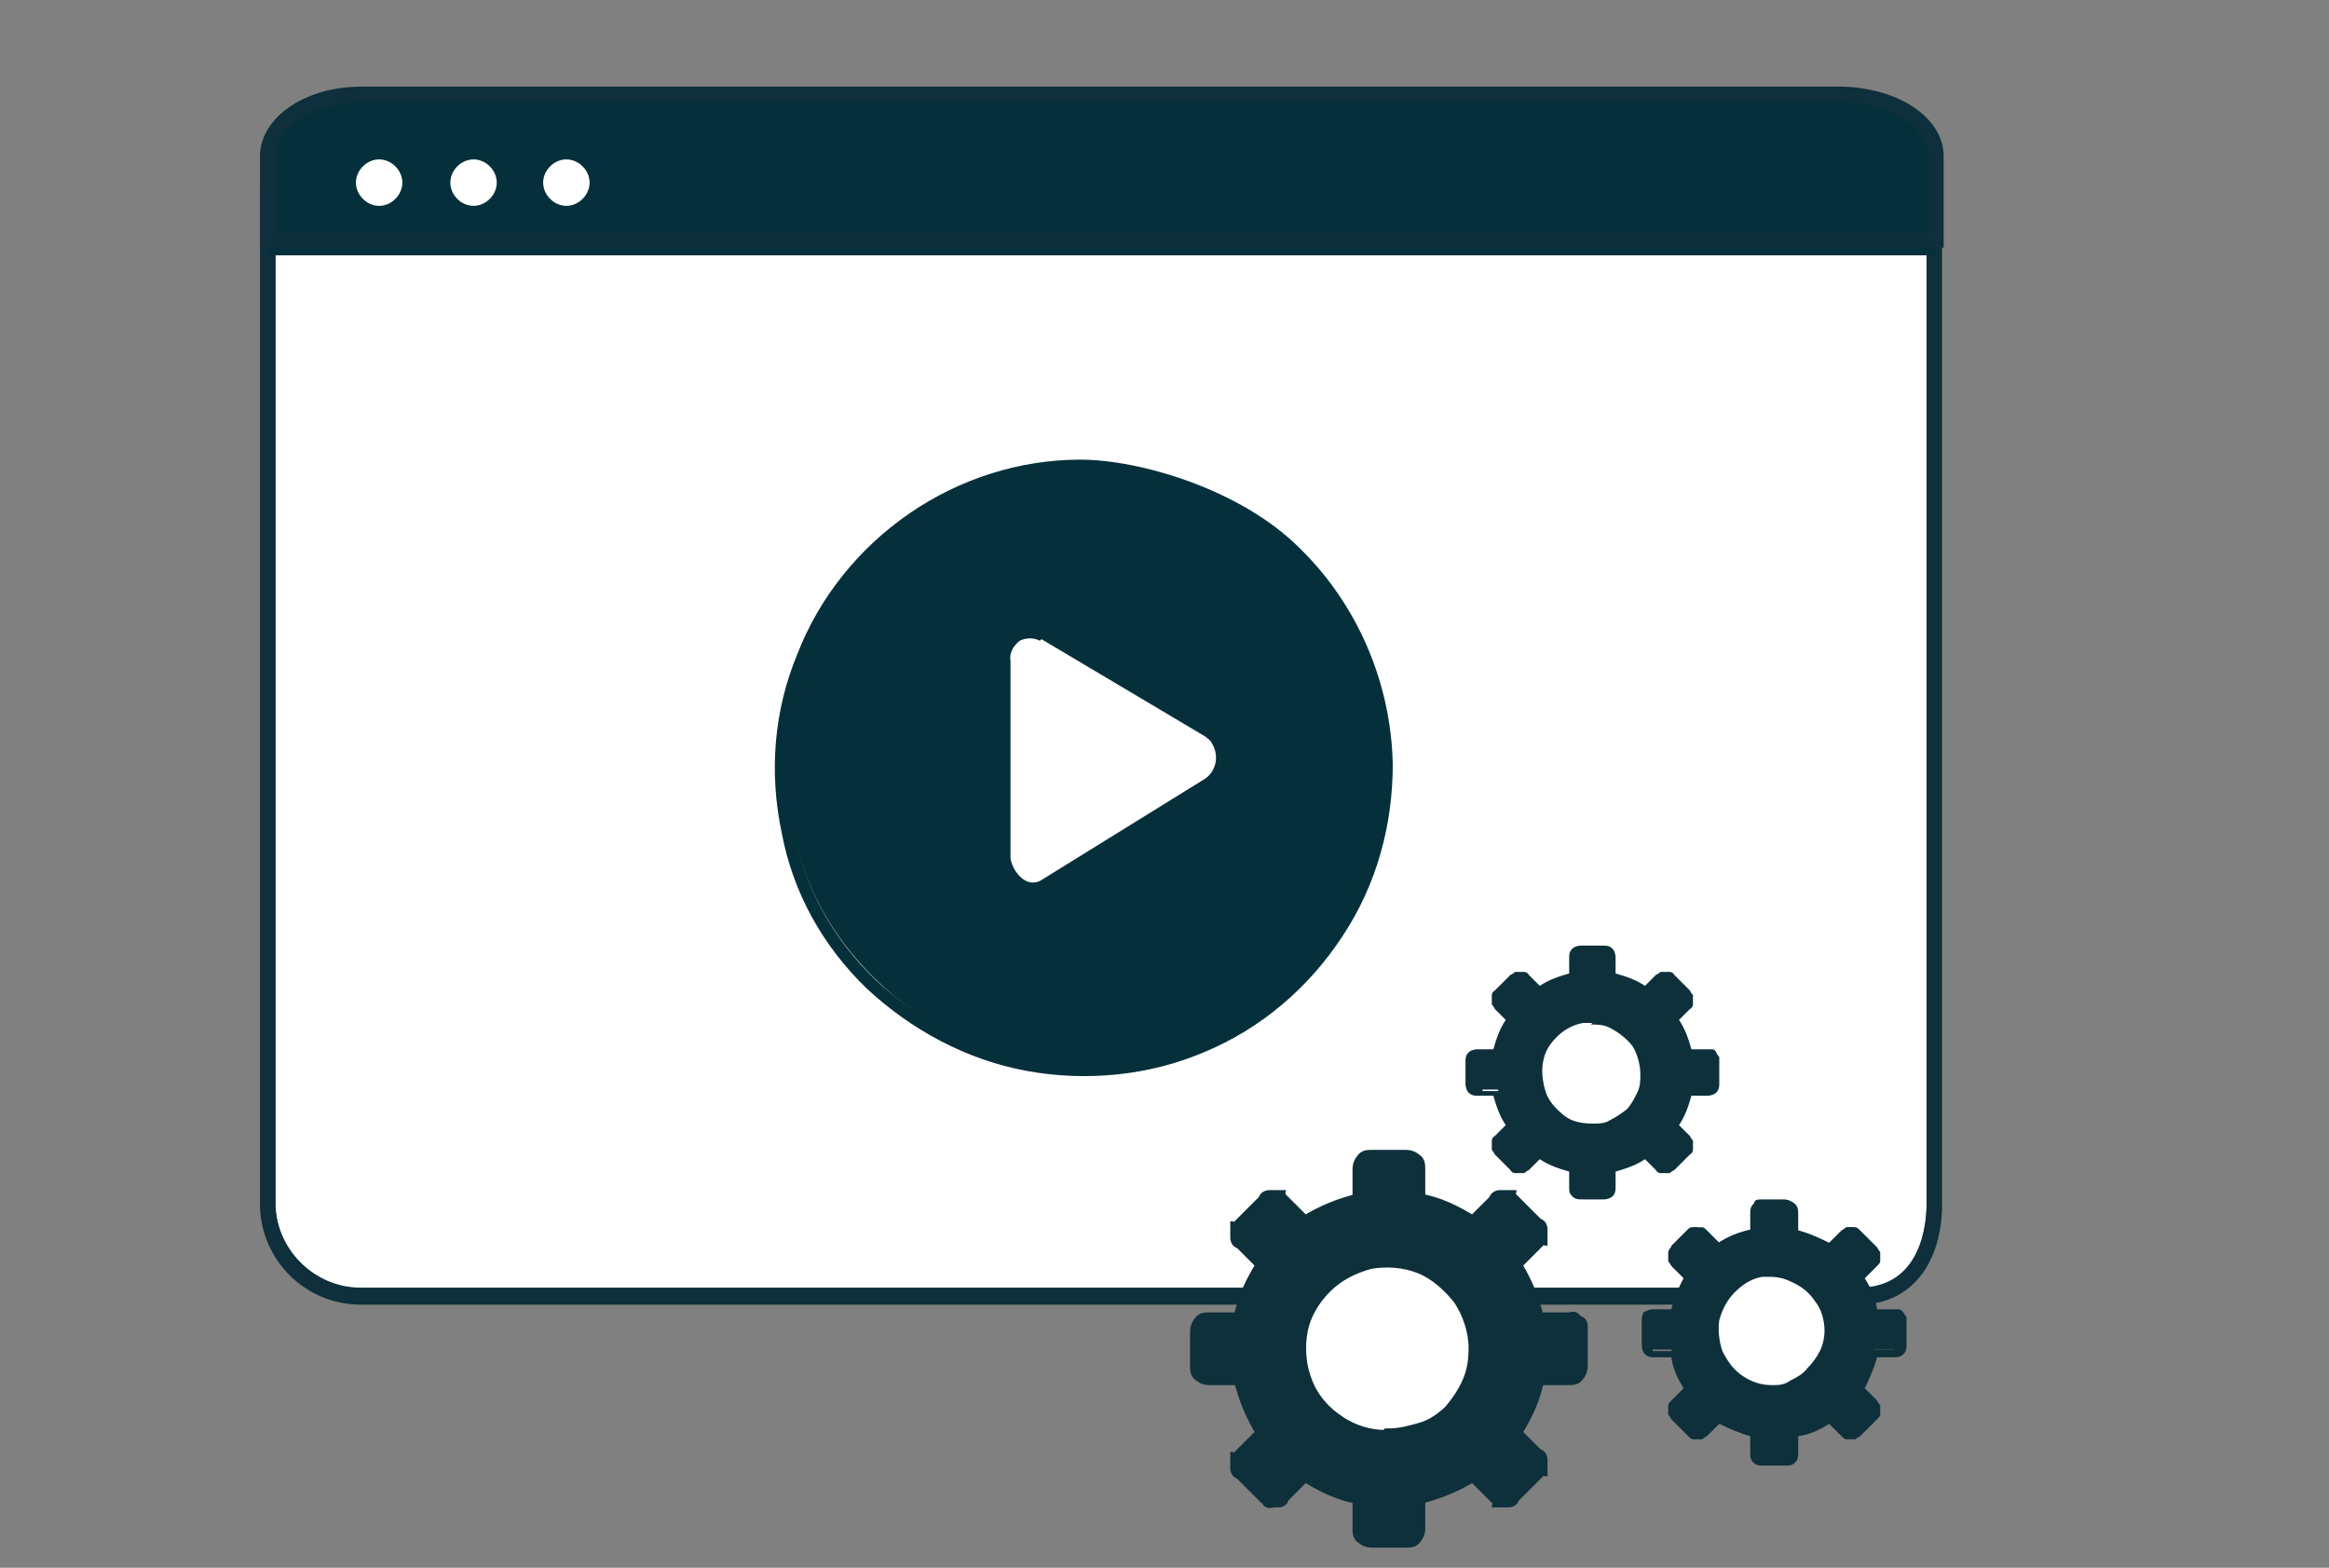 <?xml version="1.0" encoding="UTF-8"?>
<svg xmlns="http://www.w3.org/2000/svg" id="Ebene_2" version="1.1" viewBox="0 0 150.5 101.3">
  <rect x="0" y="0" width="150.5" height="101.3" fill="#808080" stroke="none"/>
  <defs>
    <style>
      .st0, .st1 {
        fill: #05303b;
      }

      .st2 {
        stroke: #05303b;
        stroke-linecap: round;
        stroke-width: .8px;
      }

      .st2, .st3 {
        fill: none;
        stroke-linejoin: round;
      }

      .st1, .st3 {
        stroke: #0e2f3b;
      }

      .st1, .st4 {
        stroke-miterlimit: 10;
      }

      .st5, .st4 {
        fill: #0e303b;
      }

      .st6 {
        fill: #fff;
      }

      .st4 {
        stroke: #0e303b;
      }

      .st7 {
        fill: #0e2f3b;
      }
    </style>
  </defs>
  <g>
    <g>
      <path class="st6" d="M23.3,83.5c-3.2,0-5.8-2.6-5.8-5.8V12.4c0-3.2,2.6-5.8,5.8-5.8h95.7c3.2,0,5.8,2.6,5.8,5.8v65.4c0,2.8-1.2,5.8-4.6,5.8H23.3Z"></path>
      <path class="st7" d="M119,6.3v.5c3,0,5.5,2.5,5.5,5.5v65.4c0,1.3-.3,5.5-4.4,5.5H23.3c-3,0-5.5-2.5-5.5-5.5V12.4c0-3,2.5-5.5,5.5-5.5h95.7v-.5M119,6.3H23.3c-3.3,0-6,2.7-6,6v65.4c0,3.3,2.7,6,6,6h96.9c3.3,0,4.9-2.7,4.9-6V12.4c0-3.3-2.7-6-6-6h0Z"></path>
    </g>
    <path class="st3" d="M120.1,83.8H23.3c-3.3,0-6-2.7-6-6V12.4c0-3.3,2.7-6,6-6h95.7c3.3,0,6,2.7,6,6v65.4c0,3.3-1.6,6-4.9,6Z"></path>
    <path class="st0" d="M119,6.3H23.3c-3.3,0-6,1.9-6,4.3h0v5.9h107.8v-5.9c0-2.3-2.7-4.3-6-4.3Z"></path>
    <path class="st1" d="M119,6.1H23.3c-3.3,0-6,1.8-6,4h0v5.4h107.8v-5.4c0-2.2-2.7-3.9-6-4Z"></path>
    <path class="st6" d="M23,11.8c0,.8.7,1.5,1.5,1.5s1.5-.7,1.5-1.5-.7-1.5-1.5-1.5-1.5.7-1.5,1.5Z"></path>
    <path class="st6" d="M29.1,11.8c0,.8.7,1.5,1.5,1.5s1.5-.7,1.5-1.5-.7-1.5-1.5-1.5-1.5.7-1.5,1.5Z"></path>
    <path class="st6" d="M35.1,11.8c0,.8.7,1.5,1.5,1.5.8,0,1.5-.7,1.5-1.5h0c0-.8-.7-1.5-1.5-1.5-.8,0-1.5.7-1.5,1.5h0Z"></path>
    <g>
      <path class="st0" d="M89.6,49.3c0,3.8-1,7.6-3.2,10.8-2.1,3.2-5.1,5.8-8.6,7.2-3.5,1.5-7.4,1.9-11.2,1.2-3.8-.7-7.2-2.5-10-5.2-2.8-2.7-4.7-6.1-5.4-9.9-.8-3.8-.5-7.7,1-11.2,1.4-3.6,3.9-6.6,7-8.8,3.2-2.2,6.9-3.3,10.7-3.4,5.1,0,10.1,1.9,13.8,5.5,3.7,3.6,5.8,8.5,5.8,13.6h0Z"></path>
      <path class="st2" d="M89.6,49.4c0,3.8-1,7.6-3.2,10.9-2.1,3.2-5.1,5.8-8.7,7.3-3.5,1.5-7.5,1.9-11.3,1.2-3.8-.7-7.3-2.6-10.1-5.2-2.8-2.7-4.7-6.1-5.4-9.9-.8-3.8-.5-7.7,1-11.3,1.4-3.6,3.9-6.7,7.1-8.9,3.2-2.2,7-3.4,10.8-3.4,3.8,0,10.2,1.9,13.9,5.6,3.7,3.6,5.8,8.6,5.9,13.7h0Z"></path>
      <path class="st6" d="M67.2,41.4c-.4-.2-.9-.2-1.3,0-.4.3-.7.8-.6,1.3v12.8c.1.5.4,1,.8,1.3.4.3.9.3,1.3,0l10.5-6.5c.7-.5.9-1.5.4-2.3-.1-.2-.3-.3-.4-.4l-10.6-6.3Z"></path>
    </g>
  </g>
  <g>
    <circle class="st6" cx="114.4" cy="85.6" r="4.3"></circle>
    <circle class="st6" cx="89.5" cy="87.5" r="5.9"></circle>
    <path class="st4" d="M101.4,85.3h-2.1c-.3-1.3-.8-2.5-1.5-3.6l1.5-1.5c0,0,.1-.2.2-.2,0,0,0-.2,0-.3s0-.2,0-.3c0,0,0-.2-.2-.2l-1.6-1.6c0,0-.2-.1-.2-.2,0,0-.2,0-.3,0s-.2,0-.3,0c0,0-.2,0-.2.2l-1.5,1.5c-1.1-.7-2.3-1.3-3.6-1.5v-2.1c0-.2,0-.4-.2-.5-.1-.1-.3-.2-.5-.2h-2.3c-.2,0-.4,0-.5.2-.1.1-.2.3-.2.5v2.1c-1.3.3-2.5.8-3.6,1.5l-1.5-1.5c0,0-.2-.1-.2-.2,0,0-.2,0-.3,0s-.2,0-.3,0c0,0-.2,0-.2.2l-1.6,1.6c0,0-.1.2-.2.2,0,0,0,.2,0,.3s0,.2,0,.3c0,0,0,.2.2.2l1.5,1.5c-.7,1.1-1.3,2.3-1.5,3.6h-2.1c-.2,0-.4,0-.5.2-.1.1-.2.3-.2.5v2.3c0,.2,0,.4.2.5.1.1.3.2.5.2h2.1c.3,1.3.8,2.5,1.5,3.6l-1.5,1.5c0,0-.1.2-.2.2,0,0,0,.2,0,.3s0,.2,0,.3c0,0,0,.2.2.2l1.6,1.6c0,0,.2.1.2.2s.2,0,.3,0,.2,0,.3,0,.2,0,.2-.2l1.5-1.5c1.1.7,2.3,1.3,3.6,1.5v2.1c0,.2,0,.4.2.5.1.1.3.2.5.2h2.3c.2,0,.4,0,.5-.2.1-.1.2-.3.2-.5v-2.1c1.3-.3,2.5-.8,3.6-1.5l1.5,1.5c0,0,.2.1.2.2,0,0,.2,0,.3,0s.2,0,.3,0c0,0,.2,0,.2-.2l1.6-1.6c0,0,.1-.2.2-.2,0,0,0-.2,0-.3s0-.2,0-.3c0,0,0-.2-.2-.2l-1.5-1.5c.7-1.1,1.3-2.3,1.5-3.6h2.1c.2,0,.4,0,.5-.2.1-.1.2-.3.2-.5v-2.3c0-.1,0-.2,0-.3s0-.2-.2-.2c0,0-.2-.1-.2-.2s-.2,0-.3,0h0ZM89.6,92.9c-1.1,0-2.2-.3-3.2-1-.9-.6-1.7-1.5-2.1-2.6-.4-1-.5-2.2-.3-3.3.2-1.1.8-2.1,1.6-2.9.8-.8,1.8-1.3,2.9-1.6,1.1-.2,2.3-.1,3.3.3,1,.4,1.9,1.2,2.6,2.1.6.9,1,2.1,1,3.2,0,.8-.1,1.5-.4,2.2-.3.7-.7,1.3-1.2,1.9-.5.5-1.2,1-1.9,1.2s-1.4.4-2.2.4h0Z"></path>
    <g>
      <path class="st5" d="M122.5,84.7h-1.4c-.2-.9-.5-1.7-1-2.4l1-1s0-.1.1-.2c0,0,0-.1,0-.2s0-.1,0-.2c0,0,0-.1-.1-.2l-1.1-1.1s-.1,0-.2-.1c0,0-.1,0-.2,0s-.1,0-.2,0c0,0-.1,0-.2.1l-1,1c-.7-.5-1.6-.8-2.4-1v-1.4c0-.1,0-.3-.1-.4,0,0-.2-.1-.4-.1h-1.5c-.1,0-.3,0-.4.1,0,0-.1.2-.1.4v1.4c-.9.2-1.7.5-2.4,1l-1-1s-.1,0-.2-.1c0,0-.1,0-.2,0s-.1,0-.2,0c0,0-.1,0-.2.1l-1.1,1.1s0,.1-.1.2c0,0,0,.1,0,.2s0,.1,0,.2c0,0,0,.1.1.2l1,1c-.5.7-.8,1.6-1,2.4h-1.4c-.1,0-.3,0-.4.1,0,0-.1.2-.1.4v1.5c0,.1,0,.3.1.4,0,0,.2.1.4.1h1.4c.2.9.5,1.7,1,2.4l-1,1s0,.1-.1.2c0,0,0,.1,0,.2s0,.1,0,.2c0,0,0,.1.1.2l1.1,1.1s.1,0,.2.1.1,0,.2,0,.1,0,.2,0,.1,0,.2-.1l1-1c.7.5,1.6.8,2.4,1v1.4c0,.1,0,.3.1.4,0,0,.2.1.4.1h1.5c.1,0,.3,0,.4-.1,0,0,.1-.2.1-.4v-1.4c.9-.2,1.7-.5,2.4-1l1,1s.1,0,.2.1c0,0,.1,0,.2,0s.1,0,.2,0c0,0,.1,0,.2-.1l1.1-1.1s0-.1.1-.2c0,0,0-.1,0-.2s0-.1,0-.2c0,0,0-.1-.1-.2l-1-1c.5-.7.8-1.6,1-2.4h1.4c.1,0,.3,0,.4-.1,0,0,.1-.2.1-.4v-1.5c0,0,0-.1,0-.2s0-.1-.1-.2c0,0-.1,0-.2-.1s-.1,0-.2,0h0ZM114.6,89.8c-.8,0-1.5-.2-2.1-.6-.6-.4-1.1-1-1.4-1.7-.3-.7-.4-1.5-.2-2.2.1-.7.5-1.4,1-2,.5-.5,1.2-.9,2-1,.7-.1,1.5,0,2.2.2.7.3,1.3.8,1.7,1.4.4.6.6,1.4.6,2.1,0,.5,0,1-.3,1.5-.2.5-.5.9-.8,1.2-.4.4-.8.6-1.2.8s-1,.3-1.5.3h0Z"></path>
      <path class="st5" d="M115.4,94.7h-1.5c-.2,0-.4,0-.6-.2s-.2-.4-.2-.6v-1.1c-.7-.2-1.4-.5-2-.8l-.8.8c0,0-.2.1-.3.2-.2,0-.4,0-.6,0-.1,0-.2-.1-.3-.2l-1.1-1.1c0,0-.1-.2-.2-.3,0-.1,0-.2,0-.3s0-.2,0-.3c0-.1.1-.2.2-.3l.8-.8c-.4-.6-.7-1.3-.8-2h-1.1c-.2,0-.4,0-.6-.2-.2-.2-.2-.4-.2-.6v-1.5c0-.2,0-.4.2-.6.2-.2.4-.2.6-.2h1.1c.2-.7.5-1.4.8-2l-.8-.8c0,0-.1-.2-.2-.3,0-.1,0-.2,0-.3s0-.2,0-.3c0-.1.1-.2.2-.3l1.1-1.1c0,0,.2-.1.3-.2.2,0,.4,0,.6,0,.1,0,.2.1.3.2l.8.8c.6-.4,1.3-.7,2-.8v-1.1c0-.2,0-.4.2-.6.2-.2.4-.2.6-.2h1.5c.2,0,.4,0,.6.2.2.2.2.4.2.6v1.1c.7.2,1.4.5,2,.8l.8-.8c0,0,.2-.1.3-.2.2,0,.4,0,.6,0,.1,0,.2.1.3.2l1.1,1.1c0,0,.1.2.2.3,0,.1,0,.2,0,.3s0,.2,0,.3c0,.1-.1.2-.2.3l-.8.8c.4.6.7,1.3.8,2h1.1c.1,0,.2,0,.3,0s.2.1.3.2c0,0,.1.2.2.3,0,.1,0,.2,0,.3v1.5c0,.2,0,.4-.2.6-.2.2-.4.2-.6.2h-1.1c-.2.7-.5,1.4-.8,2l.8.8c0,0,.1.2.2.3,0,.1,0,.2,0,.3s0,.2,0,.3c0,.1-.1.2-.2.3l-1.1,1.1c0,0-.2.1-.3.2-.2,0-.4,0-.6,0-.1,0-.2-.1-.3-.2l-.8-.8c-.6.4-1.3.7-2,.8v1.1c0,.2,0,.4-.2.6-.2.2-.4.2-.6.2ZM110.9,91.1l.2.2c.7.5,1.5.8,2.3,1h.3c0,0,0,1.7,0,1.7,0,0,0,0,0,.1,0,0,0,0,.1,0h1.5s0,0,.1,0c0,0,0,0,0-.1v-1.7s.3,0,.3,0c.8-.2,1.6-.5,2.3-1l.2-.2,1.2,1.2s0,0,0,0c0,0,0,0,.1,0,0,0,0,0,0,0l1.1-1.1s0,0,0,0c0,0,0,0,0,0s0,0,0,0c0,0,0,0,0,0l-1.2-1.2.2-.2c.5-.7.8-1.5,1-2.3v-.3c0,0,1.7,0,1.7,0,0,0,0,0,.1,0,0,0,0,0,0-.1v-1.5s0,0,0,0c0,0,0,0,0,0,0,0,0,0,0,0,0,0,0,0,0,0h-1.7s0-.3,0-.3c-.2-.8-.5-1.6-1-2.3l-.2-.2,1.2-1.2s0,0,0,0c0,0,0,0,0,0s0,0,0,0c0,0,0,0,0,0l-1.1-1.1s0,0,0,0c0,0,0,0-.1,0,0,0,0,0,0,0l-1.2,1.2-.2-.2c-.7-.5-1.5-.8-2.3-1h-.3c0,0,0-1.7,0-1.7,0,0,0,0,0-.1,0,0,0,0-.1,0h-1.5s0,0-.1,0c0,0,0,0,0,.1v1.7s-.3,0-.3,0c-.8.2-1.6.5-2.3,1l-.2.2-1.2-1.2s0,0,0,0c0,0,0,0-.1,0,0,0,0,0,0,0l-1.1,1.1s0,0,0,0c0,0,0,0,0,0s0,0,0,0c0,0,0,0,0,0l1.2,1.2-.2.2c-.5.7-.8,1.5-1,2.3v.3c0,0-1.7,0-1.7,0,0,0,0,0-.1,0,0,0,0,0,0,.1v1.5s0,0,0,.1c0,0,0,0,.1,0h1.7s0,.3,0,.3c.2.8.5,1.6,1,2.3l.2.2-1.2,1.2s0,0,0,0c0,0,0,0,0,0s0,0,0,0c0,0,0,0,0,0l1.1,1.1s0,0,0,0c0,0,0,0,.1,0,0,0,0,0,0,0l1.2-1.2ZM114.6,90.2h-.7s0,0,0,0c-.6,0-1.2-.3-1.7-.7-.7-.5-1.2-1.1-1.5-1.9-.3-.8-.4-1.6-.2-2.4.2-.8.6-1.5,1.1-2.1.6-.6,1.3-1,2.1-1.1.8-.2,1.6,0,2.4.2.8.3,1.4.8,1.9,1.5.5.7.7,1.5.7,2.3,0,.5-.1,1.1-.3,1.6-.2.5-.5,1-.9,1.3-.4.4-.8.7-1.3.9-.5.2-1,.3-1.6.3ZM114.6,82.5c-.2,0-.5,0-.7,0-.7.1-1.3.5-1.8,1s-.8,1.1-1,1.8c-.1.7,0,1.4.2,2,.3.6.7,1.2,1.3,1.6.6.4,1.2.6,1.9.6h0c.4,0,.8,0,1.2-.3.4-.2.8-.4,1.1-.8.3-.3.6-.7.8-1.1.2-.4.3-.9.3-1.3,0-.7-.2-1.4-.6-1.9-.4-.6-.9-1-1.6-1.3-.4-.2-.9-.3-1.3-.3Z"></path>
    </g>
    <g>
      <path class="st5" d="M110.3,68.2h-1.3c-.2-.8-.5-1.6-.9-2.3l.9-.9s0,0,.1-.2c0,0,0-.1,0-.2s0-.1,0-.2c0,0,0-.1-.1-.2l-1-1s0,0-.2-.1c0,0-.1,0-.2,0s-.1,0-.2,0c0,0-.1,0-.2.1l-.9.9c-.7-.5-1.4-.8-2.3-.9v-1.3c0-.1,0-.2-.1-.3,0,0-.2-.1-.3-.1h-1.4c-.1,0-.2,0-.3.1,0,0-.1.2-.1.3v1.3c-.8.2-1.6.5-2.3.9l-.9-.9s0,0-.2-.1c0,0-.1,0-.2,0s-.1,0-.2,0c0,0-.1,0-.2.1l-1,1s0,0-.1.2c0,0,0,.1,0,.2s0,.1,0,.2c0,0,0,.1.1.2l.9.9c-.5.7-.8,1.4-.9,2.3h-1.3c-.1,0-.2,0-.3.1,0,0-.1.2-.1.3v1.4c0,.1,0,.2.1.3,0,0,.2.1.3.1h1.3c.2.8.5,1.6.9,2.3l-.9.9s0,0-.1.2c0,0,0,.1,0,.2s0,.1,0,.2c0,0,0,.1.1.2l1,1s0,0,.2.1.1,0,.2,0,.1,0,.2,0,.1,0,.2-.1l.9-.9c.7.5,1.4.8,2.2.9v1.3c0,.1,0,.2.1.3,0,0,.2.1.3.1h1.4c.1,0,.2,0,.3-.1,0,0,.1-.2.1-.3v-1.3c.8-.2,1.6-.5,2.3-.9l.9.9s0,0,.2.1c0,0,.1,0,.2,0s.1,0,.2,0c0,0,.1,0,.2-.1l1-1s0,0,.1-.2c0,0,0-.1,0-.2s0-.1,0-.2c0,0,0-.1-.1-.2l-.9-.9c.5-.7.8-1.4.9-2.2h1.3c.1,0,.2,0,.3-.1,0,0,.1-.2.1-.3v-1.4c0,0,0-.1,0-.2s0-.1-.1-.2c0,0,0,0-.2-.1s-.1,0-.2,0h0ZM102.9,72.9c-.7,0-1.4-.2-2-.6-.6-.4-1-.9-1.3-1.6-.3-.6-.3-1.4-.2-2.1.1-.7.5-1.3,1-1.8.5-.5,1.1-.8,1.8-1,.7-.1,1.4,0,2.1.2.6.3,1.2.7,1.6,1.3.4.6.6,1.3.6,2,0,.5,0,.9-.3,1.4-.2.4-.4.8-.8,1.2-.3.3-.7.6-1.2.8s-.9.3-1.4.3h0Z"></path>
      <path class="st5" d="M103.6,77.5h-1.4c-.2,0-.4,0-.6-.2s-.2-.3-.2-.6v-1c-.7-.2-1.3-.4-1.9-.8l-.7.7c0,0-.2.1-.3.2-.2,0-.4,0-.6,0,0,0-.2,0-.3-.2l-1-1c0,0-.1-.2-.2-.3,0,0,0-.2,0-.3s0-.2,0-.3c0,0,0-.2.2-.3l.7-.7c-.4-.6-.6-1.2-.8-1.9h-1c-.2,0-.4,0-.6-.2-.1-.1-.2-.3-.2-.6v-1.4c0-.2,0-.4.2-.6.1-.1.3-.2.6-.2h1c.2-.7.4-1.3.8-1.9l-.7-.7c0,0-.1-.2-.2-.3,0,0,0-.2,0-.3s0-.2,0-.3c0,0,0-.2.2-.3l1-1c0,0,.2-.1.3-.2.2,0,.4,0,.6,0,0,0,.2,0,.3.2l.7.7c.6-.4,1.2-.6,1.9-.8v-1c0-.2,0-.4.2-.6.1-.1.3-.2.6-.2h1.4c.2,0,.4,0,.6.2.1.1.2.3.2.6v1c.7.2,1.3.4,1.9.8l.7-.7c0,0,.2-.1.3-.2.2,0,.4,0,.6,0,0,0,.2,0,.3.2l1,1c0,0,.1.2.2.3,0,0,0,.2,0,.3s0,.2,0,.3c0,0,0,.2-.2.3l-.7.7c.4.6.6,1.2.8,1.9h1c.1,0,.2,0,.3,0s.2,0,.3.2c0,0,.1.2.2.3,0,0,0,.2,0,.3v1.4c0,.2,0,.4-.2.6-.1.1-.3.2-.6.2h-1c-.2.7-.4,1.3-.8,1.9l.7.7c0,0,.1.2.2.3,0,0,0,.2,0,.3s0,.2,0,.3c0,0,0,.2-.2.3l-1,1c0,0-.2.1-.3.2-.2,0-.4,0-.6,0,0,0-.2,0-.3-.2l-.7-.7c-.6.4-1.2.6-1.9.8v1c0,.2,0,.4-.2.6-.1.1-.3.2-.6.2ZM99.5,74h.2c.6.6,1.4.9,2.1,1h.3s0,1.6,0,1.6c0,0,0,0,0,.1,0,0,0,0,.1,0h1.4s0,0,.1,0c0,0,0,0,0-.1v-1.6s.3,0,.3,0c.8-.1,1.5-.4,2.1-.9h.2c0-.1,1.1,1,1.1,1,0,0,0,0,0,0,0,0,0,0,.1,0,0,0,0,0,0,0l1-1s0,0,0,0c0,0,0,0,0,0s0,0,0,0c0,0,0,0,0,0l-1.1-1.1v-.2c.6-.6.9-1.4,1-2.1v-.3s1.6,0,1.6,0c0,0,0,0,.1,0,0,0,0,0,0-.1v-1.4s0,0,0,0c0,0,0,0,0,0,0,0,0,0,0,0,0,0,0,0,0,0h-1.6s0-.3,0-.3c-.1-.8-.4-1.5-.9-2.1v-.2c-.1,0,1-1.1,1-1.1,0,0,0,0,0,0,0,0,0,0,0,0s0,0,0,0c0,0,0,0,0,0l-1-1s0,0,0,0c0,0,0,0-.1,0,0,0,0,0,0,0l-1.1,1.1h-.2c-.6-.6-1.4-.9-2.1-1h-.3s0-1.6,0-1.6c0,0,0,0,0-.1,0,0,0,0-.1,0h-1.4s0,0-.1,0c0,0,0,0,0,.1v1.6s-.3,0-.3,0c-.8.1-1.5.4-2.1.9h-.2c0,.1-1.1-1-1.1-1,0,0,0,0,0,0,0,0,0,0-.1,0,0,0,0,0,0,0l-1,1s0,0,0,0c0,0,0,0,0,0s0,0,0,0c0,0,0,0,0,0l1.1,1.1v.2c-.6.6-.9,1.4-1,2.1v.3s-1.6,0-1.6,0c0,0,0,0-.1,0,0,0,0,0,0,.1v1.4s0,0,0,.1c0,0,0,0,.1,0h1.6s0,.3,0,.3c.1.8.4,1.5.9,2.1v.2c.1,0-1,1.1-1,1.1,0,0,0,0,0,0,0,0,0,0,0,0s0,0,0,0c0,0,0,0,0,0l1,1s0,0,0,0c0,0,0,0,.1,0,0,0,0,0,0,0l1.1-1.1ZM102.9,73.2h-.6s0,0,0,0c-.6,0-1.1-.3-1.6-.6-.6-.4-1.1-1-1.4-1.7-.3-.7-.4-1.5-.2-2.2.2-.8.5-1.4,1.1-2,.5-.5,1.2-.9,2-1.1.8-.1,1.5,0,2.2.2.7.3,1.3.8,1.7,1.4.4.6.6,1.4.6,2.1,0,.5,0,1-.3,1.5-.2.5-.5.9-.8,1.3-.4.4-.8.6-1.3.8-.5.2-1,.3-1.5.3ZM102.9,66.1c-.2,0-.4,0-.6,0-.6.1-1.2.4-1.7.9s-.8,1-.9,1.7c-.1.6,0,1.3.2,1.9.2.6.7,1.1,1.2,1.5.5.4,1.2.5,1.8.5h0c.4,0,.8,0,1.1-.2.4-.2.7-.4,1.1-.7.3-.3.5-.7.7-1.1.2-.4.2-.8.2-1.2,0-.6-.2-1.3-.5-1.8-.4-.5-.9-.9-1.5-1.2-.4-.2-.8-.2-1.2-.2Z"></path>
    </g>
  </g>
</svg>
